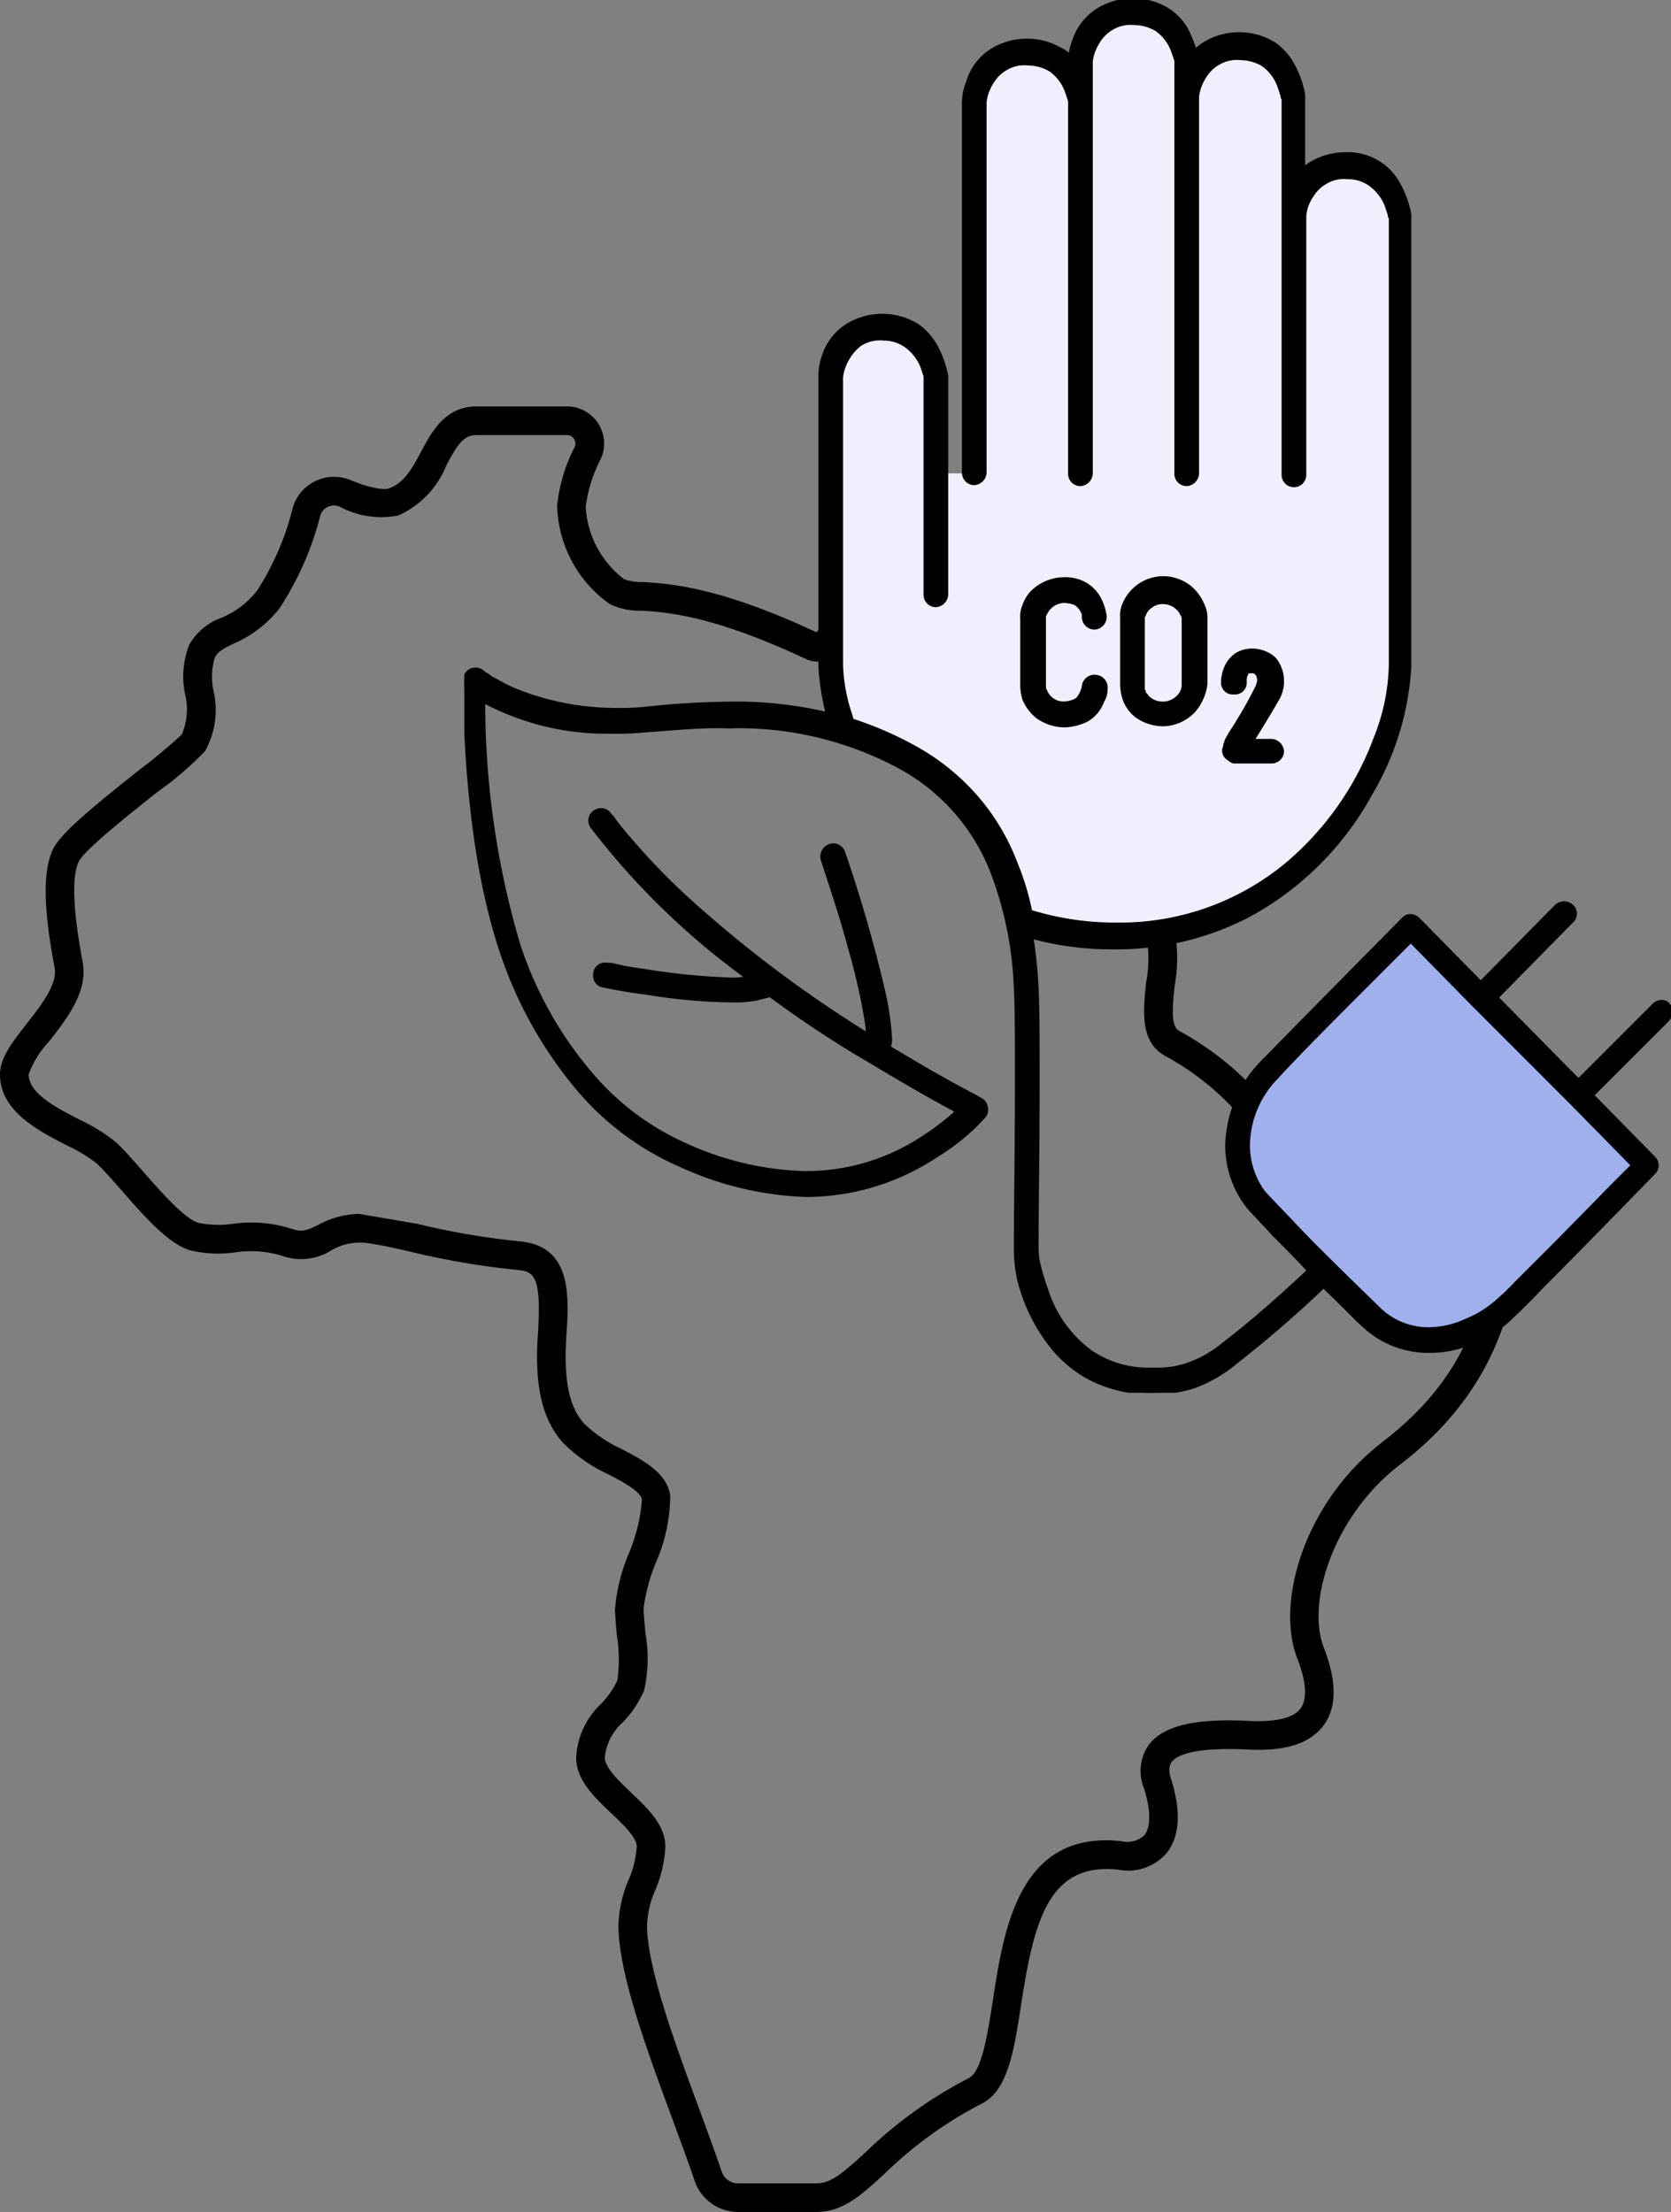 <svg xmlns="http://www.w3.org/2000/svg" xmlns:xlink="http://www.w3.org/1999/xlink" width="96.928" height="128.291" viewBox="0 0 96.928 128.291">
  <rect x="0" y="0" width="96.928" height="128.291" fill="#808080" stroke="none"/>
  <defs>
    <clipPath id="clip-path">
      <rect id="Rechteck_4941" data-name="Rechteck 4941" width="88.132" height="104.718" fill="#f87376"/>
    </clipPath>
    <clipPath id="clip-path-2">
      <rect id="Rechteck_4942" data-name="Rechteck 4942" width="69.995" height="80.778" fill="none" stroke="#000" stroke-width="0.2"/>
    </clipPath>
  </defs>
  <g id="Gruppe_28388" data-name="Gruppe 28388" transform="translate(-1030.568 -1654.326)">
    <g id="Gruppe_28383" data-name="Gruppe 28383" transform="translate(1030.568 1677.898)">
      <g id="Gruppe_28382" data-name="Gruppe 28382" clip-path="url(#clip-path)">
        <path id="Pfad_60361" data-name="Pfad 60361" d="M87.945,44.15a2.085,2.085,0,0,0-.937-1.64c-1.448-.937-3.988-.073-6.677.838-1.256.427-3.157,1.074-3.611.909-.77-.295-1.22-.966-1.9-1.985a17.24,17.24,0,0,0-6.428-6.056c-.5-.286-.377-1.425-.254-2.631a8.886,8.886,0,0,0-.217-4.093,14.311,14.311,0,0,0-1.562-3.02,5.977,5.977,0,0,1-.649-1.163,4.08,4.08,0,0,1-.16-1.793,12.107,12.107,0,0,0,0-1.658c.249.039.5.091.756.144,1.16.24,2.912.6,3.568-1.172.48-1.3-.3-2.832-1.731-5.615-.624-1.217-1.4-2.73-2.234-4.55-1.115-2.43-3.513-1.453-5.1-.806-.923.375-1.969.8-2.456.553-.329-.169-.7-.377-1.094-.6-2.1-1.181-4.7-2.647-6.512-1.16a11.411,11.411,0,0,0-2.191,2.81,7.631,7.631,0,0,1-1.2,1.636c-5.672-2.65-8.532-2.821-10.071-2.912a3.135,3.135,0,0,1-1.067-.155,5.639,5.639,0,0,1-2.241-4.205,8.1,8.1,0,0,1,.859-2.757A2.152,2.152,0,0,0,32.886,0H27.655c-1.83,0-2.6,1.45-3.225,2.618-.5.934-.971,1.818-1.88,2.14-.091.032-.633.162-2.225-.487a2.494,2.494,0,0,0-3.342,1.6A15.79,15.79,0,0,1,14.9,10.7a5.137,5.137,0,0,1-2.081,1.569,3.492,3.492,0,0,0-1.85,1.567,5.051,5.051,0,0,0-.233,2.853,3.668,3.668,0,0,1-.194,2.339A31.438,31.438,0,0,1,8.1,21.068c-2.615,2.076-4.5,3.618-4.986,4.539-.813,1.565-.4,4.527.055,6.953.178.941-.779,2.168-1.624,3.25C.715,36.868,0,37.784,0,38.738c0,2.115,2.14,3.223,3.86,4.114a8.93,8.93,0,0,1,1.734,1.042c.4.372.921.962,1.466,1.585,1.329,1.517,2.7,3.084,3.965,3.467a7.056,7.056,0,0,0,2.59.121,6.222,6.222,0,0,1,2.707.183,3.289,3.289,0,0,0,2.874-.288,3.24,3.24,0,0,1,2.129-.432c.893.126,1.636.3,2.5.5a45.388,45.388,0,0,0,6.218,1.055c.916.1,1.384.311,1.156,3.771-.2,2.947.247,4.868,1.437,6.231a9.181,9.181,0,0,0,2.693,1.869c.863.459,1.843.98,1.907,1.45a9.862,9.862,0,0,1-.77,3.141,10.533,10.533,0,0,0-.793,3.237c.018.482.066,1.012.112,1.526a8.627,8.627,0,0,1,.025,2.581,4.979,4.979,0,0,1-.932,1.345,4.6,4.6,0,0,0-1.457,3.125c0,1.3,1.039,2.287,2.044,3.244.7.66,1.485,1.409,1.469,1.932a5.857,5.857,0,0,1-.477,1.937,6.994,6.994,0,0,0-.582,2.819C35.961,91.072,37.5,95.266,39,99.321c.471,1.277.914,2.481,1.3,3.607a2.653,2.653,0,0,0,2.513,1.791h4.55c1.533,0,2.6-.978,3.949-2.218A23.476,23.476,0,0,1,56.96,98.43c1.505-.768,1.859-3.063,2.268-5.72.749-4.868,1.592-8.278,5.631-7.842a2.971,2.971,0,0,0,2.8-.946c.537-.658,1.023-1.937.276-4.288-.219-.69-.027-.937.034-1.019.318-.409,1.348-.866,4.468-.715,2.163.105,3.591-.363,4.361-1.432.747-1.037.745-2.542-.007-4.473-1.028-2.641.546-7.661,4.45-10.647,7.794-5.957,7.029-13.836,6.7-17.2M80.234,60.03c-4.557,3.483-6.257,9.313-4.989,12.57.368.943.7,2.211.206,2.9-.4.56-1.419.815-2.931.742-2.163-.105-4.783-.043-5.864,1.361a2.639,2.639,0,0,0-.3,2.535c.4,1.263.409,2.257.021,2.732a1.442,1.442,0,0,1-1.336.345c-5.932-.644-6.809,5.071-7.451,9.242-.3,1.926-.635,4.112-1.38,4.491a25.356,25.356,0,0,0-6.024,4.329c-1.275,1.17-1.978,1.782-2.823,1.782H42.807a.992.992,0,0,1-.937-.667c-.393-1.144-.838-2.357-1.311-3.643-1.382-3.748-2.947-7.995-3.027-10.51a5.4,5.4,0,0,1,.48-2.186,7.42,7.42,0,0,0,.58-2.467c.039-1.265-.989-2.243-1.983-3.189-.717-.681-1.528-1.453-1.528-2.038a3.113,3.113,0,0,1,1.053-2.042,6.329,6.329,0,0,0,1.222-1.827,8.333,8.333,0,0,0,.082-3.333c-.046-.514-.091-1-.107-1.434a10.587,10.587,0,0,1,.7-2.636,9.805,9.805,0,0,0,.845-3.906c-.178-1.316-1.5-2.017-2.778-2.693a8,8,0,0,1-2.218-1.494c-.592-.678-1.24-1.862-1.03-5.03.153-2.323.345-5.217-2.638-5.532A43.831,43.831,0,0,1,24.2,47.409l-3.356-.576a5.13,5.13,0,0,0-2.371.63c-.633.308-.95.461-1.565.231a7.711,7.711,0,0,0-3.415-.283,5.856,5.856,0,0,1-1.985-.057c-.809-.244-2.188-1.821-3.2-2.97-.576-.658-1.119-1.279-1.585-1.711a10.051,10.051,0,0,0-2.1-1.3c-1.389-.717-2.963-1.533-2.96-2.634a5.628,5.628,0,0,1,1.188-1.91c1.06-1.359,2.261-2.9,1.944-4.6-.573-3.056-.644-5.028-.21-5.859.354-.678,2.976-2.762,4.543-4.007A18.6,18.6,0,0,0,11.9,19.982a4.914,4.914,0,0,0,.489-3.47,3.916,3.916,0,0,1,.064-1.928c.187-.372.487-.53,1.09-.82A6.845,6.845,0,0,0,16.2,11.73a17.809,17.809,0,0,0,2.376-5.389.821.821,0,0,1,.434-.512.843.843,0,0,1,.685-.018,5.107,5.107,0,0,0,3.41.514A5.363,5.363,0,0,0,25.9,3.4c.658-1.233,1-1.738,1.759-1.738h5.231a.489.489,0,0,1,.441.7,9.566,9.566,0,0,0-1.014,3.383,7.2,7.2,0,0,0,3.068,5.727,3.931,3.931,0,0,0,1.8.375c1.435.085,4.1.244,9.532,2.789,1.409.66,2.346-.841,3.253-2.289A10.322,10.322,0,0,1,51.8,9.936c.932-.765,3.077.443,4.642,1.325.409.228.795.448,1.156.63,1.163.594,2.522.041,3.838-.493,2.065-.843,2.593-.85,2.963-.041,1.916,3.3,4.077,7.718,3.917,8.9-.121.327-.276.409-1.672.121a10.672,10.672,0,0,0-1.421-.228,12.7,12.7,0,0,0-1.048-2.456.831.831,0,1,0-1.46.795,8.046,8.046,0,0,1,1.174,4.945,5.612,5.612,0,0,0,.27,2.478,7.577,7.577,0,0,0,.809,1.473,12.688,12.688,0,0,1,1.4,2.709,7.574,7.574,0,0,1,.114,3.319c-.174,1.683-.354,3.422,1.078,4.244a15.623,15.623,0,0,1,5.875,5.539,5.868,5.868,0,0,0,2.686,2.613c.953.365,2.424-.1,4.742-.886,1.779-.6,4.47-1.517,5.242-1.016.05.032.153.1.183.4.5,5.105.162,10.964-6.058,15.72" transform="translate(0)"/>
        <path id="Pfad_60362" data-name="Pfad 60362" d="M85.851,65.639c-4.557,3.483-6.257,9.313-4.989,12.57.368.943.7,2.211.206,2.9-.4.56-1.418.815-2.931.742-2.163-.105-4.783-.043-5.864,1.361a2.639,2.639,0,0,0-.3,2.535c.4,1.263.409,2.257.021,2.732a1.442,1.442,0,0,1-1.336.345c-5.932-.644-6.809,5.071-7.451,9.242-.3,1.926-.635,4.112-1.38,4.491a25.356,25.356,0,0,0-6.024,4.329c-1.275,1.17-1.978,1.782-2.823,1.782H48.424a.992.992,0,0,1-.937-.667c-.393-1.144-.838-2.357-1.311-3.643-1.382-3.748-2.947-7.995-3.027-10.51a5.4,5.4,0,0,1,.48-2.186,7.42,7.42,0,0,0,.58-2.467c.039-1.265-.989-2.243-1.983-3.189-.717-.681-1.528-1.453-1.528-2.038a3.113,3.113,0,0,1,1.053-2.042A6.329,6.329,0,0,0,42.973,80.1a8.333,8.333,0,0,0,.082-3.333c-.046-.514-.091-1-.107-1.435a10.587,10.587,0,0,1,.7-2.636,9.805,9.805,0,0,0,.845-3.906c-.178-1.316-1.5-2.017-2.778-2.693A8,8,0,0,1,39.5,64.6c-.592-.678-1.24-1.862-1.03-5.03.153-2.323.345-5.217-2.638-5.532a43.828,43.828,0,0,1-6.017-1.021l-3.356-.576a5.13,5.13,0,0,0-2.371.63c-.633.308-.95.461-1.565.231a7.712,7.712,0,0,0-3.415-.283,5.856,5.856,0,0,1-1.985-.057c-.809-.244-2.188-1.821-3.2-2.97-.576-.658-1.119-1.279-1.585-1.711a10.051,10.051,0,0,0-2.1-1.3c-1.389-.717-2.963-1.533-2.96-2.634a5.628,5.628,0,0,1,1.188-1.91c1.06-1.359,2.261-2.9,1.944-4.6-.573-3.056-.644-5.028-.21-5.859.354-.678,2.976-2.762,4.543-4.007a18.6,18.6,0,0,0,2.771-2.387A4.914,4.914,0,0,0,18,22.122a3.916,3.916,0,0,1,.064-1.928c.187-.372.487-.53,1.09-.82a6.845,6.845,0,0,0,2.661-2.035,17.809,17.809,0,0,0,2.376-5.389.821.821,0,0,1,.434-.512.843.843,0,0,1,.685-.018,5.107,5.107,0,0,0,3.41.514,5.363,5.363,0,0,0,2.789-2.926c.658-1.233,1-1.738,1.759-1.738H38.5a.489.489,0,0,1,.441.7,9.566,9.566,0,0,0-1.014,3.383A7.2,7.2,0,0,0,41,17.079a3.931,3.931,0,0,0,1.8.375c1.435.085,4.1.244,9.532,2.789,1.409.66,2.346-.841,3.253-2.289a10.322,10.322,0,0,1,1.837-2.408c.932-.765,3.077.443,4.642,1.325.409.228.795.448,1.156.63,1.163.594,2.522.041,3.838-.493,2.065-.843,2.593-.85,2.963-.041,1.916,3.3,4.077,7.718,3.917,8.9-.121.327-.276.409-1.672.121a10.673,10.673,0,0,0-1.421-.228A12.7,12.7,0,0,0,69.793,23.3a.831.831,0,1,0-1.46.795,8.046,8.046,0,0,1,1.174,4.945,5.612,5.612,0,0,0,.27,2.478,7.575,7.575,0,0,0,.809,1.473,12.689,12.689,0,0,1,1.4,2.709,7.573,7.573,0,0,1,.114,3.319c-.174,1.683-.354,3.422,1.078,4.244A15.623,15.623,0,0,1,79.055,48.8a5.869,5.869,0,0,0,2.686,2.613c.953.365,2.424-.1,4.742-.886,1.779-.6,4.47-1.517,5.242-1.016.05.032.153.1.183.4.5,5.105.162,10.964-6.058,15.72" transform="translate(-5.617 -5.609)" fill="none"/>
      </g>
    </g>
    <g id="Gruppe_28387" data-name="Gruppe 28387" transform="translate(1057.501 1654.326)">
      <path id="Pfad_60363" data-name="Pfad 60363" d="M40.605,27.943h2.17l.1-10.3V5.862l1.953-2.1H46.6L48.346,4.99l1.112-2.614L51.171,1.5l1.442-.24,1.8,1.081.751,1.833,1.953-.871,2.253.03L60.757,4.6l.481,3.365v3.666l1.8-1.232,2.434-.331,1.653,1.442.631,2.734-.511,27.031L63.822,48.5,60.6,51.6l-4.775,2.373-4.838,1.108-5.483-1.2-2-4.327-2.314-3.365-3-2.254-3.636-1.364v-12.1l-.27-9.2,1.082-1.622L38.49,19.2,39.6,20.436l.842,2.554Z" transform="translate(-13.16 -0.485)" fill="#f1effd"/>
      <g id="Gruppe_28386" data-name="Gruppe 28386">
        <g id="Gruppe_28385" data-name="Gruppe 28385" clip-path="url(#clip-path-2)">
          <path id="Pfad_60364" data-name="Pfad 60364" d="M69.81,58.226a.583.583,0,0,0-.8.062l-4.375,4.375L59.89,57.857l4.375-4.436a.6.6,0,0,0,0-.863.67.67,0,0,0-.924,0l-4.375,4.436-3.635-3.7a.666.666,0,0,0-.431-.185.559.559,0,0,0-.431.185s-5.545,5.607-8.256,8.38a7.165,7.165,0,0,0-1.972,4.744,5.714,5.714,0,0,0,1.232,3.574c.308.37.863.924,1.479,1.6.616.616,1.356,1.356,2.033,2.095-.863.8-2.834,2.649-4.929,4.251a6.581,6.581,0,0,1-2.218,1.232,5.189,5.189,0,0,1-1.664.246h-.555a5.909,5.909,0,0,1-3.327-1.047,7.141,7.141,0,0,1-2.465-3.389,15.91,15.91,0,0,1-.493-1.6,4.756,4.756,0,0,1-.123-.924v-.493c0-1.54.062-5.669.062-9.3,0-2.157,0-4.19-.062-5.361a24.069,24.069,0,0,0-.308-2.958,17.468,17.468,0,0,0,4.683.616,16.524,16.524,0,0,0,7.887-1.848,17.738,17.738,0,0,0,7.147-7.147,16.164,16.164,0,0,0,2.218-7.332V12.446a5.779,5.779,0,0,0-.616-1.725,3.559,3.559,0,0,0-1.109-1.232,3.665,3.665,0,0,0-1.972-.555,3.878,3.878,0,0,0-2.033.555,2.608,2.608,0,0,0-.431.308V5.484a5.779,5.779,0,0,0-.616-1.725,3.558,3.558,0,0,0-1.109-1.232,3.822,3.822,0,0,0-1.972-.555,3.878,3.878,0,0,0-2.033.555,3.386,3.386,0,0,0-.555.431A7.343,7.343,0,0,0,41.9,1.725,3.39,3.39,0,0,0,40.789.555,3.822,3.822,0,0,0,38.818,0a3.878,3.878,0,0,0-2.033.555,3.374,3.374,0,0,0-1.417,1.787,5.133,5.133,0,0,0-.246.924,1.483,1.483,0,0,0-.493-.37,3.822,3.822,0,0,0-1.972-.555,3.878,3.878,0,0,0-2.033.555,3.294,3.294,0,0,0-1.417,1.848,3.6,3.6,0,0,0-.246,1.109V27.419a.078.078,0,0,0,.006.037.608.608,0,0,0,.61.579.663.663,0,0,0,.616-.616V5.915a2.7,2.7,0,0,1,.431-1.171A2.2,2.2,0,0,1,32.718,3.7a2.588,2.588,0,0,1,1.294.37A2.625,2.625,0,0,1,34.936,5.3l.185.555V27.48a.617.617,0,0,0,.616.616.663.663,0,0,0,.616-.616V3.574A2.7,2.7,0,0,1,36.784,2.4a2.124,2.124,0,0,1,.739-.739,2.11,2.11,0,0,1,1.356-.308,2.588,2.588,0,0,1,1.294.37A2.625,2.625,0,0,1,41.1,2.958l.185.555V27.48a.617.617,0,0,0,.616.616.663.663,0,0,0,.616-.616V5.607a2.7,2.7,0,0,1,.431-1.171,2.2,2.2,0,0,1,2.095-1.047,2.588,2.588,0,0,1,1.294.37,2.625,2.625,0,0,1,.924,1.232l.185.555a.226.226,0,0,0,.062.185V27.542a.616.616,0,1,0,1.232,0V12.508a2.44,2.44,0,0,1,.431-1.171,2.2,2.2,0,0,1,2.095-1.047,2.222,2.222,0,0,1,1.232.37,2.754,2.754,0,0,1,.986,1.232l.185.555a.226.226,0,0,0,.062.185v25.94a12.111,12.111,0,0,1-.863,4.19,17.653,17.653,0,0,1-5.052,7.271A15.108,15.108,0,0,1,37.77,53.605a16.769,16.769,0,0,1-4.929-.739,15.058,15.058,0,0,0-.863-2.834,12.883,12.883,0,0,0-5.915-6.716,20.18,20.18,0,0,0-3.574-1.54c0-.062-.062-.185-.062-.246l-.062-.185a10.05,10.05,0,0,1-.493-2.773v-16.7A2.7,2.7,0,0,1,22.3,20.7a2.627,2.627,0,0,1,.678-.739,2.11,2.11,0,0,1,1.356-.308,2.222,2.222,0,0,1,1.232.37,2.754,2.754,0,0,1,.986,1.232l.185.555V34.5a.617.617,0,0,0,.616.616.663.663,0,0,0,.616-.616V21.812a5.779,5.779,0,0,0-.616-1.725,3.559,3.559,0,0,0-1.109-1.232,3.822,3.822,0,0,0-1.972-.555,3.878,3.878,0,0,0-2.033.555A3.294,3.294,0,0,0,20.826,20.7a3.489,3.489,0,0,0-.185,1.109V38.633a14.4,14.4,0,0,0,.431,2.773,22.874,22.874,0,0,0-5.422-.616,50.744,50.744,0,0,0-5.237.308,13.4,13.4,0,0,1-1.54.062A15.691,15.691,0,0,1,3.019,40.05c-.493-.185-.986-.493-1.479-.739a1.289,1.289,0,0,0-.37-.246L1.109,39a.655.655,0,0,0-.739-.123A.678.678,0,0,0,0,39.5c.123,7.332.986,12.2,2.157,15.712a24.361,24.361,0,0,0,4.19,7.64,16.171,16.171,0,0,0,6.223,4.744,18.835,18.835,0,0,0,7.271,1.725H19.9a13.643,13.643,0,0,0,7.455-2.28,12.446,12.446,0,0,0,2.773-2.28.591.591,0,0,0,.123-.555c-.062-.185-.123-.37-.308-.431l-.308-.185c-1.787-.924-3.45-1.91-4.991-2.834,0-.123.062-.308.062-.431a16.313,16.313,0,0,0-.431-2.958A81.322,81.322,0,0,0,22,49.477a.625.625,0,0,0-.8-.431.677.677,0,0,0-.431.8l.123.37c.246.8.924,2.711,1.479,4.806.308,1.047.555,2.095.739,3.019a18.865,18.865,0,0,1,.308,1.972A71.854,71.854,0,0,1,13,52.188a39.276,39.276,0,0,1-3.512-3.635c-.37-.431-.616-.739-.8-.986a.851.851,0,0,0-.185-.246l-.062-.062a.624.624,0,0,0-1.047.678c.062.062,2.465,3.759,9.057,8.811-.246,0-.555.062-.863.062a40.079,40.079,0,0,1-4.683-.431c-.739-.123-1.356-.185-1.848-.308L8.5,55.947H8.318a.628.628,0,0,0-.246,1.232s1.109.246,2.588.431a32.47,32.47,0,0,0,4.868.431,6,6,0,0,0,1.479-.123l.739-.185a63.067,63.067,0,0,0,5.792,3.82c1.54.924,3.2,1.91,5.052,2.9a13.453,13.453,0,0,1-2.095,1.6,12.185,12.185,0,0,1-6.654,1.972h-.123a17.636,17.636,0,0,1-6.839-1.6,15.333,15.333,0,0,1-5.73-4.375,22.125,22.125,0,0,1-4-7.271c-1.047-3.142-1.848-7.517-2.033-14.11a15.054,15.054,0,0,0,7.517,1.787,15.016,15.016,0,0,0,1.664-.062,48.914,48.914,0,0,1,5.114-.246,19.58,19.58,0,0,1,9.858,2.341,11.784,11.784,0,0,1,5.361,6.1,21.061,21.061,0,0,1,1.356,6.778c.062,1.109.062,3.142.062,5.3,0,3.635-.062,7.825-.062,9.3v.493a8.213,8.213,0,0,0,.185,1.725A10.132,10.132,0,0,0,34.2,78.251a7.206,7.206,0,0,0,2.157,1.725,7.9,7.9,0,0,0,3.142.8h.616a8.206,8.206,0,0,0,2.095-.308,8.311,8.311,0,0,0,2.588-1.479c1.725-1.356,3.45-2.834,5.052-4.375l.185.185c1.047.986,1.848,1.848,2.157,2.095a5.471,5.471,0,0,0,3.759,1.479A6.381,6.381,0,0,0,58.6,77.82a7.115,7.115,0,0,0,2.033-1.294c.308-.308.986-.924,1.787-1.787,2.526-2.526,6.593-6.716,6.593-6.716a.6.6,0,0,0,0-.863l-3.574-3.635,4.375-4.375a.67.67,0,0,0,0-.924m-2.033,9.366-.739.739c-1.047,1.047-2.649,2.711-4.067,4.128L61,74.431a13.724,13.724,0,0,1-1.171,1.109A6.159,6.159,0,0,1,58.1,76.588a5.253,5.253,0,0,1-2.157.493,4.1,4.1,0,0,1-2.9-1.171c-.37-.37-1.787-1.725-3.2-3.142-.739-.739-1.417-1.417-2.033-2.095C47.2,70.057,46.7,69.5,46.4,69.194a4.549,4.549,0,0,1-.924-2.773,5.665,5.665,0,0,1,1.6-3.882c1.294-1.417,3.389-3.512,5.114-5.237L54.9,54.591l3.635,3.7L64.2,63.957Z" transform="translate(0)"/>
          <path id="Pfad_60364_-_Kontur" data-name="Pfad 60364 - Kontur" d="M40.112,80.878H39.49a7.959,7.959,0,0,1-3.182-.811,7.257,7.257,0,0,1-2.189-1.751,10.249,10.249,0,0,1-2.054-4.106,8.3,8.3,0,0,1-.188-1.749v-.493c0-.576.009-1.544.021-2.769.018-1.923.041-4.316.041-6.535,0-2.153,0-4.187-.061-5.293a20.967,20.967,0,0,0-1.349-6.748,11.691,11.691,0,0,0-5.315-6.047,19.654,19.654,0,0,0-9.159-2.341c-.215,0-.433,0-.648.012H15.4c-.218-.008-.446-.012-.679-.012-1.061,0-2.119.082-3.24.17-.386.03-.784.061-1.185.089a15.151,15.151,0,0,1-1.67.062c-.118,0-.241,0-.362,0a15.2,15.2,0,0,1-7.051-1.722A49.328,49.328,0,0,0,3.237,54.744a21.947,21.947,0,0,0,3.987,7.238,15.327,15.327,0,0,0,5.694,4.347,17.623,17.623,0,0,0,6.8,1.593h.121a12.156,12.156,0,0,0,6.6-1.955,14.241,14.241,0,0,0,1.982-1.494c-1.832-.981-3.506-1.976-4.937-2.834a62.854,62.854,0,0,1-5.762-3.8l-.694.173a6.109,6.109,0,0,1-1.5.126,31.955,31.955,0,0,1-4.883-.432c-1.429-.179-2.53-.418-2.592-.432a.679.679,0,0,1-.473-.3.783.783,0,0,1-.1-.556.681.681,0,0,1,.7-.588.937.937,0,0,1,.146.012l.2,0,.555.123c.316.079.68.132,1.1.194.235.034.478.07.741.114a39.615,39.615,0,0,0,4.67.43,4.5,4.5,0,0,0,.464-.033l.122-.013a43.473,43.473,0,0,1-8.816-8.6L7.32,48,7.314,48l-.006-.011a.774.774,0,0,1-.1-.549.679.679,0,0,1,.324-.451.8.8,0,0,1,.411-.118.674.674,0,0,1,.582.327l.053.053a.953.953,0,0,1,.2.264c.205.273.464.592.792.974a39.332,39.332,0,0,0,3.5,3.626,71.65,71.65,0,0,0,10.227,7.708c-.067-.624-.182-1.235-.287-1.76-.206-1.03-.461-2.071-.737-3.011-.408-1.542-.886-2.994-1.2-3.954-.113-.342-.21-.638-.275-.85l-.126-.379a.774.774,0,0,1,.495-.915.631.631,0,0,1,.233-.044.754.754,0,0,1,.7.538,82.005,82.005,0,0,1,2.283,7.9,16.413,16.413,0,0,1,.433,2.972v.006a1.28,1.28,0,0,1-.033.235c-.01.049-.02.1-.025.142,1.53.917,3.169,1.888,4.933,2.8l.006,0,.3.18a.671.671,0,0,1,.36.491.692.692,0,0,1-.147.657,12.53,12.53,0,0,1-2.79,2.294,13.807,13.807,0,0,1-7.508,2.3H19.84a18.976,18.976,0,0,1-7.312-1.734,16.336,16.336,0,0,1-6.26-4.773,24.381,24.381,0,0,1-4.206-7.671C.717,51.206.01,46.057-.1,39.5a.78.78,0,0,1,.425-.707.722.722,0,0,1,.322-.075.757.757,0,0,1,.533.217l.05.05a1.359,1.359,0,0,1,.369.246c.161.081.324.169.482.255a8.113,8.113,0,0,0,.973.474,15.59,15.59,0,0,0,5.818,1.1A13.393,13.393,0,0,0,10.4,41a50.555,50.555,0,0,1,5.248-.309,23.015,23.015,0,0,1,5.284.581,14.768,14.768,0,0,1-.393-2.63V21.812a3.605,3.605,0,0,1,.19-1.141,3.38,3.38,0,0,1,1.458-1.9,4,4,0,0,1,2.087-.57,3.938,3.938,0,0,1,2.023.569l.007,0a3.7,3.7,0,0,1,1.14,1.269,5.874,5.874,0,0,1,.625,1.75l0,.02V34.5a.765.765,0,0,1-.716.716.718.718,0,0,1-.716-.716V21.828l-.18-.539a2.642,2.642,0,0,0-.949-1.183,2.111,2.111,0,0,0-1.174-.351h-.012a1.991,1.991,0,0,0-1.288.293,2.534,2.534,0,0,0-.647.707,2.6,2.6,0,0,0-.417,1.126V38.568a9.828,9.828,0,0,0,.487,2.742l.067.2v.016a.557.557,0,0,0,.026.092c.009.026.017.052.024.077a20.552,20.552,0,0,1,3.532,1.53A13.214,13.214,0,0,1,29.7,46.076,12.816,12.816,0,0,1,32.072,50a15.217,15.217,0,0,1,.856,2.792,16.646,16.646,0,0,0,4.842.717l.26,0a15.039,15.039,0,0,0,9.719-3.552,17.468,17.468,0,0,0,5.023-7.229l0,0a11.882,11.882,0,0,0,.855-4.155v-25.9a.318.318,0,0,1-.062-.206l-.18-.539a2.642,2.642,0,0,0-.949-1.183,2.111,2.111,0,0,0-1.174-.351h-.012a1.994,1.994,0,0,0-1.294.3,2.033,2.033,0,0,0-.7.7l-.008.011a2.314,2.314,0,0,0-.409,1.115V27.542a.716.716,0,1,1-1.432,0V5.768a.318.318,0,0,1-.062-.206l-.18-.539a2.533,2.533,0,0,0-.883-1.18,2.5,2.5,0,0,0-1.24-.354h-.012a1.994,1.994,0,0,0-1.294.3,2.033,2.033,0,0,0-.7.7,2.6,2.6,0,0,0-.417,1.126V27.48a.765.765,0,0,1-.716.716.718.718,0,0,1-.716-.716V3.528L41,2.989a2.534,2.534,0,0,0-.883-1.18,2.5,2.5,0,0,0-1.24-.354h-.012a1.994,1.994,0,0,0-1.294.3,2.033,2.033,0,0,0-.7.7,2.6,2.6,0,0,0-.417,1.126v23.9a.765.765,0,0,1-.716.716.718.718,0,0,1-.716-.716V5.87l-.18-.539a2.534,2.534,0,0,0-.883-1.18,2.5,2.5,0,0,0-1.24-.354h-.012a1.994,1.994,0,0,0-1.294.3,2.033,2.033,0,0,0-.7.7,2.6,2.6,0,0,0-.417,1.126v21.5a.765.765,0,0,1-.716.716.713.713,0,0,1-.709-.659.19.19,0,0,1-.007-.057V5.853a3.692,3.692,0,0,1,.252-1.141,3.38,3.38,0,0,1,1.458-1.9,4,4,0,0,1,2.087-.57A3.937,3.937,0,0,1,34.67,2.8a1.217,1.217,0,0,1,.389.261,4.472,4.472,0,0,1,.214-.759A3.472,3.472,0,0,1,36.731.47,4,4,0,0,1,38.818-.1a3.938,3.938,0,0,1,2.023.569,3.455,3.455,0,0,1,1.142,1.2l0,.008a7.652,7.652,0,0,1,.453,1.094,4.121,4.121,0,0,1,.45-.332,4,4,0,0,1,2.089-.571A3.938,3.938,0,0,1,47,2.44l.007,0a3.7,3.7,0,0,1,1.14,1.269,5.873,5.873,0,0,1,.625,1.75l0,.02v4.1c.045-.031.092-.061.141-.092s.086-.054.135-.087a4,4,0,0,1,2.089-.571,3.432,3.432,0,0,1,3.17,1.842,5.874,5.874,0,0,1,.625,1.75l0,.02V38.633a16.273,16.273,0,0,1-2.232,7.383A17.756,17.756,0,0,1,45.519,53.2a16.688,16.688,0,0,1-7.936,1.86,17.547,17.547,0,0,1-4.554-.578A25.592,25.592,0,0,1,33.31,57.3c.062,1.174.062,3.211.062,5.367,0,2.2-.022,4.566-.04,6.465-.012,1.247-.021,2.232-.021,2.839v.493a4.709,4.709,0,0,0,.121.9,11.754,11.754,0,0,0,.378,1.259c.037.109.075.219.112.331a7.033,7.033,0,0,0,2.429,3.34,5.834,5.834,0,0,0,3.268,1.028h.555a5.1,5.1,0,0,0,1.632-.241,6.5,6.5,0,0,0,2.186-1.215c2-1.53,3.894-3.29,4.8-4.135l.048-.044c-.658-.714-1.38-1.435-1.963-2.019-.269-.3-.525-.567-.751-.806-.3-.317-.557-.59-.734-.8a5.85,5.85,0,0,1-1.255-3.638,7.227,7.227,0,0,1,2-4.813c2.681-2.742,8.2-8.325,8.258-8.381a.657.657,0,0,1,.5-.215.76.76,0,0,1,.5.214l3.565,3.625,4.3-4.364a.77.77,0,0,1,1.066,0,.694.694,0,0,1,0,1l-4.3,4.366,4.6,4.664,4.3-4.3a.751.751,0,0,1,.526-.223.581.581,0,0,1,.417.161.773.773,0,0,1,0,1.066l-4.3,4.3,3.5,3.565a.7.7,0,0,1,0,1c-.04.041-4.095,4.218-6.593,6.716-.587.632-1.117,1.14-1.467,1.477-.128.123-.238.228-.32.31l0,0a7.247,7.247,0,0,1-2.062,1.312,6.458,6.458,0,0,1-2.688.562,5.558,5.558,0,0,1-3.824-1.5c-.159-.128-.431-.4-.806-.775s-.831-.831-1.353-1.323l-.118-.118c-1.512,1.449-3.19,2.9-4.989,4.313a8.351,8.351,0,0,1-2.618,1.5l-.005,0A8.25,8.25,0,0,1,40.112,80.878Zm-.613-.2h.613a8.046,8.046,0,0,0,2.066-.3,8.154,8.154,0,0,0,2.553-1.46c1.824-1.433,3.521-2.9,5.047-4.37l.071-.068.254.254c.523.492.984.954,1.356,1.325s.643.643.793.763l.006.005a5.359,5.359,0,0,0,3.69,1.452,6.261,6.261,0,0,0,2.608-.545,7.054,7.054,0,0,0,2.006-1.276c.083-.083.193-.189.321-.311.349-.335.877-.841,1.462-1.471,2.5-2.5,6.554-6.676,6.594-6.718a.5.5,0,0,0,0-.722l-3.644-3.707,4.445-4.445a.568.568,0,0,0,0-.783.389.389,0,0,0-.275-.1.55.55,0,0,0-.384.164L64.634,62.8,59.75,57.857l4.444-4.507a.493.493,0,0,0,0-.722.57.57,0,0,0-.783,0l-4.445,4.508-3.707-3.769a.563.563,0,0,0-.36-.155.462.462,0,0,0-.361.156c-.055.056-5.576,5.638-8.256,8.379a7.027,7.027,0,0,0-1.943,4.678,5.644,5.644,0,0,0,1.21,3.507c.172.207.428.478.725.792.227.24.483.512.75.806.6.6,1.354,1.354,2.033,2.095l.067.073-.193.18c-.912.848-2.81,2.611-4.816,4.146a6.685,6.685,0,0,1-2.25,1.248,5.291,5.291,0,0,1-1.693.251h-.555a6.038,6.038,0,0,1-3.384-1.065,7.233,7.233,0,0,1-2.5-3.437c-.038-.115-.076-.224-.113-.333a11.9,11.9,0,0,1-.384-1.282,4.867,4.867,0,0,1-.126-.946v-.493c0-.608.009-1.593.021-2.841.018-1.9.04-4.261.04-6.463,0-2.153,0-4.187-.061-5.355a24.118,24.118,0,0,0-.307-2.944l-.03-.158.155.043a17.277,17.277,0,0,0,4.656.612c.117,0,.233,0,.348,0a16.514,16.514,0,0,0,7.493-1.841,17.558,17.558,0,0,0,7.105-7.107,16.073,16.073,0,0,0,2.206-7.289V12.456a5.682,5.682,0,0,0-.6-1.687,3.433,3.433,0,0,0-1.08-1.2,3.582,3.582,0,0,0-1.914-.536,3.8,3.8,0,0,0-1.982.54c-.046.031-.092.06-.134.087a1.484,1.484,0,0,0-.278.206l-.171.171V5.494a5.681,5.681,0,0,0-.6-1.687A3.431,3.431,0,0,0,46.9,2.61a3.738,3.738,0,0,0-1.917-.538A3.8,3.8,0,0,0,43,2.612a3.264,3.264,0,0,0-.535.416l-.12.12L42.3,2.985a7.141,7.141,0,0,0-.484-1.211A3.258,3.258,0,0,0,40.74.641,3.74,3.74,0,0,0,38.818.1a3.8,3.8,0,0,0-1.982.54,3.273,3.273,0,0,0-1.374,1.733l0,.006a5.084,5.084,0,0,0-.241.907l-.037.183-.132-.132a1.416,1.416,0,0,0-.454-.346l-.02-.009a3.738,3.738,0,0,0-1.92-.54,3.8,3.8,0,0,0-1.982.54A3.186,3.186,0,0,0,29.3,4.774a3.5,3.5,0,0,0-.242,1.08V27.42l.005.011v.022a.511.511,0,0,0,.51.483.567.567,0,0,0,.516-.516V5.9a2.789,2.789,0,0,1,.447-1.212,2.227,2.227,0,0,1,.771-.77,2.274,2.274,0,0,1,1.158-.338,2.111,2.111,0,0,1,.255.016,2.7,2.7,0,0,1,1.337.383l.009.005a2.735,2.735,0,0,1,.96,1.279l.191.573V27.48a.517.517,0,0,0,.516.516.567.567,0,0,0,.516-.516V3.56A2.788,2.788,0,0,1,36.7,2.348a2.226,2.226,0,0,1,.771-.77,2.274,2.274,0,0,1,1.158-.338,2.111,2.111,0,0,1,.255.016,2.7,2.7,0,0,1,1.337.383l.009.005a2.735,2.735,0,0,1,.96,1.279l.191.573V27.48A.517.517,0,0,0,41.9,28a.567.567,0,0,0,.516-.516V5.593a2.789,2.789,0,0,1,.447-1.212,2.227,2.227,0,0,1,.771-.77,2.273,2.273,0,0,1,1.158-.338,2.111,2.111,0,0,1,.255.016,2.7,2.7,0,0,1,1.337.383l.009.005a2.734,2.734,0,0,1,.96,1.279l.191.573v.016c0,.058,0,.083.032.114l.029.029V27.542a.516.516,0,0,0,1.032,0V12.494a2.485,2.485,0,0,1,.448-1.214,2.232,2.232,0,0,1,.77-.768,2.274,2.274,0,0,1,1.158-.338,2.111,2.111,0,0,1,.255.016,2.312,2.312,0,0,1,1.282.386,2.847,2.847,0,0,1,1.024,1.28l.191.573v.016c0,.058,0,.083.032.114l.029.029V38.571a12.088,12.088,0,0,1-.87,4.227,17.666,17.666,0,0,1-5.08,7.309,15.249,15.249,0,0,1-10.11,3.6,16.842,16.842,0,0,1-4.957-.744l-.058-.018-.011-.059a14.909,14.909,0,0,0-.857-2.816,12.618,12.618,0,0,0-2.339-3.86A13.012,13.012,0,0,0,26.015,43.4a20.181,20.181,0,0,0-3.555-1.532l-.071-.021v-.074a.558.558,0,0,0-.026-.092.634.634,0,0,1-.035-.136l-.057-.172a10.017,10.017,0,0,1-.5-2.8V21.859a2.788,2.788,0,0,1,.447-1.212,2.73,2.73,0,0,1,.7-.764l.01-.007a2.271,2.271,0,0,1,1.157-.337,2.111,2.111,0,0,1,.255.016,2.312,2.312,0,0,1,1.282.386,2.847,2.847,0,0,1,1.024,1.28l.191.573V34.5a.517.517,0,0,0,.516.516.567.567,0,0,0,.516-.516V21.822a5.682,5.682,0,0,0-.6-1.687,3.43,3.43,0,0,0-1.076-1.2,3.737,3.737,0,0,0-1.917-.538,3.8,3.8,0,0,0-1.982.54,3.186,3.186,0,0,0-1.373,1.792,3.41,3.41,0,0,0-.18,1.08V38.629a14.31,14.31,0,0,0,.428,2.75l.043.162-.163-.039a22.736,22.736,0,0,0-5.4-.613,50.36,50.36,0,0,0-5.227.308,13.55,13.55,0,0,1-1.551.062,15.785,15.785,0,0,1-5.891-1.116,8.256,8.256,0,0,1-1-.484c-.161-.087-.327-.177-.49-.259l-.015-.007-.011-.011a1.2,1.2,0,0,0-.344-.228l-.015-.007-.073-.073a.564.564,0,0,0-.392-.158.521.521,0,0,0-.232.054A.581.581,0,0,0,.1,39.5c.11,6.537.814,11.667,2.151,15.68a24.184,24.184,0,0,0,4.173,7.609A16.138,16.138,0,0,0,12.609,67.5a18.774,18.774,0,0,0,7.234,1.717H19.9a13.6,13.6,0,0,0,7.4-2.263l0,0a12.339,12.339,0,0,0,2.75-2.262.491.491,0,0,0,.1-.455c-.058-.173-.107-.322-.245-.368l-.02-.009-.305-.183c-1.788-.925-3.447-1.908-4.994-2.836l-.049-.029v-.057a1.28,1.28,0,0,1,.033-.235,1.2,1.2,0,0,0,.029-.193,16.222,16.222,0,0,0-.428-2.936A81.808,81.808,0,0,0,21.9,49.51a.555.555,0,0,0-.508-.4.432.432,0,0,0-.161.031l-.006,0a.577.577,0,0,0-.366.681l.121.364c.065.213.163.507.275.849.317.963.8,2.418,1.206,3.963.277.942.534,1.989.741,3.025A18.982,18.982,0,0,1,23.513,60l.018.2-.17-.1a71.819,71.819,0,0,1-10.428-7.836,39.532,39.532,0,0,1-3.521-3.644c-.333-.389-.6-.713-.805-.991L8.6,47.612a.75.75,0,0,0-.166-.22l-.07-.07-.006-.011a.479.479,0,0,0-.417-.24.6.6,0,0,0-.308.09.475.475,0,0,0-.231.319.573.573,0,0,0,.076.4l.049.068a43.659,43.659,0,0,0,8.987,8.722l.234.179h-.295c-.111,0-.238.013-.373.028a4.632,4.632,0,0,1-.489.034,39.819,39.819,0,0,1-4.7-.433c-.262-.044-.5-.079-.738-.113-.427-.062-.8-.116-1.119-.2l-.541-.12H8.3a.739.739,0,0,0-.121-.01.478.478,0,0,0-.5.421.577.577,0,0,0,.07.414.485.485,0,0,0,.341.21h.005c.011,0,1.122.248,2.579.43a31.782,31.782,0,0,0,4.855.431,5.957,5.957,0,0,0,1.455-.12l.785-.2.038.028a62.674,62.674,0,0,0,5.783,3.814c1.461.876,3.175,1.894,5.049,2.894l.119.064-.1.1a13.6,13.6,0,0,1-2.11,1.614,12.359,12.359,0,0,1-6.71,1.989h-.123a17.826,17.826,0,0,1-6.881-1.611,15.526,15.526,0,0,1-5.766-4.4,22.143,22.143,0,0,1-4.022-7.3A49.841,49.841,0,0,1,1.009,40.669L1,40.5l.152.082a15.02,15.02,0,0,0,7.467,1.775,15.05,15.05,0,0,0,1.655-.061c.4-.028.8-.059,1.188-.089,1.124-.088,2.186-.17,3.255-.17.233,0,.463,0,.682.012.216-.008.435-.012.651-.012A19.856,19.856,0,0,1,25.309,44.4a11.892,11.892,0,0,1,5.407,6.153,21.163,21.163,0,0,1,1.362,6.811c.062,1.109.062,3.145.062,5.3,0,2.22-.023,4.614-.041,6.537-.012,1.225-.021,2.192-.021,2.767v.493a8.094,8.094,0,0,0,.182,1.7,10.046,10.046,0,0,0,2.012,4.024,7.058,7.058,0,0,0,2.127,1.7A7.759,7.759,0,0,0,39.5,80.678Zm16.448-3.5a4.212,4.212,0,0,1-2.967-1.2c-.124-.124-.375-.368-.693-.676-.626-.608-1.573-1.528-2.511-2.466-.73-.73-1.419-1.419-2.037-2.1-.359-.359-.683-.7-.943-.981-.185-.2-.345-.368-.471-.494l-.009-.01a4.664,4.664,0,0,1-.945-2.834A5.78,5.78,0,0,1,47,62.471c1.294-1.417,3.413-3.536,5.115-5.239L54.9,54.449l3.706,3.769,5.668,5.668,3.644,3.707-.809.81c-.484.484-1.091,1.1-1.734,1.762-.772.789-1.57,1.6-2.332,2.367L61.07,74.5a13.7,13.7,0,0,1-1.18,1.118,6.258,6.258,0,0,1-1.749,1.061A5.366,5.366,0,0,1,55.947,77.181Zm-9.475-8.053c.128.128.287.3.471.494.259.276.582.62.941.98.618.68,1.305,1.367,2.033,2.095.938.938,1.883,1.856,2.509,2.464.33.321.569.553.695.678a4.01,4.01,0,0,0,2.825,1.141,5.173,5.173,0,0,0,2.115-.484,6.06,6.06,0,0,0,1.7-1.032l.01-.008a13.953,13.953,0,0,0,1.155-1.1L62.9,72.389c.762-.762,1.559-1.577,2.331-2.365.643-.658,1.251-1.279,1.736-1.763l.669-.669-3.5-3.565-5.668-5.668L54.9,54.733l-2.64,2.64c-1.7,1.7-3.819,3.819-5.111,5.234a5.582,5.582,0,0,0-1.576,3.814A4.463,4.463,0,0,0,46.472,69.128Z" transform="translate(0)"/>
          <path id="Pfad_60365" data-name="Pfad 60365" d="M96.1,101.6l-.739.739c-1.047,1.047-2.649,2.711-4.067,4.128l-1.972,1.972a13.728,13.728,0,0,1-1.171,1.109,6.159,6.159,0,0,1-1.725,1.047,5.253,5.253,0,0,1-2.157.493,4.1,4.1,0,0,1-2.9-1.171c-.37-.37-1.787-1.725-3.2-3.142-.739-.739-1.417-1.417-2.033-2.095-.616-.616-1.109-1.171-1.417-1.479a4.549,4.549,0,0,1-.924-2.773,5.666,5.666,0,0,1,1.6-3.882c1.294-1.417,3.389-3.512,5.114-5.237L83.227,88.6l3.635,3.7,5.669,5.669Z" transform="translate(-28.328 -34.009)" fill="#9fb0ed"/>
          <path id="Pfad_60365_-_Kontur" data-name="Pfad 60365 - Kontur" d="M84.275,111.19a4.212,4.212,0,0,1-2.967-1.2c-.124-.124-.375-.368-.693-.676-.626-.608-1.573-1.528-2.511-2.466-.73-.73-1.419-1.419-2.037-2.1-.359-.359-.682-.7-.943-.981-.185-.2-.345-.368-.471-.494l-.009-.01a4.664,4.664,0,0,1-.945-2.834,5.78,5.78,0,0,1,1.629-3.95c1.294-1.418,3.413-3.536,5.116-5.239l2.783-2.783,3.706,3.769L92.6,97.895l3.644,3.707-.809.809c-.484.484-1.091,1.1-1.734,1.762-.772.789-1.57,1.6-2.332,2.367L89.4,108.511a13.7,13.7,0,0,1-1.18,1.118,6.258,6.258,0,0,1-1.749,1.061A5.366,5.366,0,0,1,84.275,111.19ZM74.8,103.137c.128.128.287.3.471.494.259.276.582.62.941.98.618.679,1.3,1.366,2.032,2.094.939.938,1.884,1.857,2.51,2.465.33.321.569.553.695.678a4.01,4.01,0,0,0,2.825,1.141,5.173,5.173,0,0,0,2.115-.484,6.06,6.06,0,0,0,1.7-1.032l.01-.008a13.959,13.959,0,0,0,1.155-1.1l1.972-1.972c.762-.762,1.559-1.577,2.331-2.365.643-.657,1.251-1.279,1.736-1.763l.669-.669-3.5-3.565-5.668-5.668-3.565-3.626-2.64,2.64c-1.7,1.7-3.819,3.819-5.111,5.234A5.582,5.582,0,0,0,73.9,100.43,4.463,4.463,0,0,0,74.8,103.137Z" transform="translate(-28.328 -34.009)"/>
          <path id="Pfad_60366" data-name="Pfad 60366" d="M56.751,57.338a.637.637,0,0,0,.555-.739,3.034,3.034,0,0,0-.37-1.047,2.124,2.124,0,0,0-.739-.739A2.369,2.369,0,0,0,54.9,54.5a2.671,2.671,0,0,0-1.848.8,2.131,2.131,0,0,0-.431.739,1.563,1.563,0,0,0-.123.739v3.943a3.093,3.093,0,0,0,.123.739,2.656,2.656,0,0,0,.8,1.047,2.7,2.7,0,0,0,1.54.493,3.074,3.074,0,0,0,1.294-.308,2.066,2.066,0,0,0,.924-1.109,1.242,1.242,0,0,0,.185-.678.654.654,0,1,0-1.294-.185v.062a2.188,2.188,0,0,1-.246.555.615.615,0,0,1-.308.246,1.8,1.8,0,0,1-.555.123,1.128,1.128,0,0,1-1.109-.739.37.37,0,0,1-.062-.246V56.784a.37.37,0,0,1,.062-.246,1.217,1.217,0,0,1,1.109-.739,2.19,2.19,0,0,1,.616.123,1.1,1.1,0,0,1,.431.493.37.37,0,0,1,.062.246v.062a.633.633,0,0,0,.678.616" transform="translate(-20.152 -20.921)"/>
          <path id="Pfad_60366_-_Kontur" data-name="Pfad 60366 - Kontur" d="M54.965,63.107a2.811,2.811,0,0,1-1.6-.512l-.006,0a2.753,2.753,0,0,1-.829-1.085l-.005-.015a3.183,3.183,0,0,1-.126-.764V56.784a1.656,1.656,0,0,1,.132-.78,2.248,2.248,0,0,1,.452-.769A2.754,2.754,0,0,1,54.9,54.4a2.424,2.424,0,0,1,1.349.325,2.227,2.227,0,0,1,.77.771,3.119,3.119,0,0,1,.383,1.082.737.737,0,0,1-.637.854h-.016a.732.732,0,0,1-.778-.716v-.062c0-.035,0-.143-.032-.176l-.017-.017-.007-.022a.981.981,0,0,0-.381-.434,2.038,2.038,0,0,0-.572-.114,1.124,1.124,0,0,0-1.017.679l-.008.018-.014.014c-.032.032-.032.14-.032.176v3.943c0,.035,0,.143.032.176l.015.015.008.02a1.024,1.024,0,0,0,1.015.674,1.687,1.687,0,0,0,.516-.116.528.528,0,0,0,.257-.2l.006-.011a2.037,2.037,0,0,0,.23-.515v-.062a.742.742,0,0,1,.726-.648.786.786,0,0,1,.129.011.737.737,0,0,1,.638.846,1.337,1.337,0,0,1-.2.715,2.17,2.17,0,0,1-.964,1.15l0,0A3.187,3.187,0,0,1,54.965,63.107Zm-1.479-.672a2.607,2.607,0,0,0,1.479.472,2.975,2.975,0,0,0,1.247-.3,1.978,1.978,0,0,0,.878-1.056l0-.011.006-.01a1.149,1.149,0,0,0,.168-.622V60.9a.536.536,0,0,0-.472-.624.585.585,0,0,0-.1-.008.537.537,0,0,0-.527.473V60.8l-.005.015a2.293,2.293,0,0,1-.255.573.711.711,0,0,1-.35.285l-.013.005a1.883,1.883,0,0,1-.586.128,1.23,1.23,0,0,1-1.2-.787.482.482,0,0,1-.075-.3V56.784a.478.478,0,0,1,.076-.3,1.309,1.309,0,0,1,1.194-.785,2.341,2.341,0,0,1,.648.128l.013,0,.011.007a1.2,1.2,0,0,1,.464.524.484.484,0,0,1,.074.3v.062a.522.522,0,1,0,1.034-.107,2.918,2.918,0,0,0-.357-1.012,2.035,2.035,0,0,0-.705-.705A2.236,2.236,0,0,0,54.9,54.6a2.553,2.553,0,0,0-1.778.772,2.084,2.084,0,0,0-.409.706l0,.008a1.472,1.472,0,0,0-.113.695v3.943a2.956,2.956,0,0,0,.118.707A2.564,2.564,0,0,0,53.485,62.435Z" transform="translate(-20.152 -20.921)"/>
          <path id="Pfad_60367" data-name="Pfad 60367" d="M72.2,65.455c-.185.308-.37.555-.493.8-.062.123-.123.185-.123.308-.062.123-.062.123-.062.185s-.062.185-.062.246a.559.559,0,0,0,.185.431c.062.062.185.123.246.185a.37.37,0,0,0,.246.062h2.095a.617.617,0,0,0,.616-.616.663.663,0,0,0-.616-.616H73.125c.37-.616.924-1.479,1.479-2.465a2.006,2.006,0,0,0,.246-.863v-.123a1.951,1.951,0,0,0-.246-.986,1.209,1.209,0,0,0-.555-.555,2.006,2.006,0,0,0-.863-.246h-.062a1.583,1.583,0,0,0-1.6,1.171,2.189,2.189,0,0,0-.123.616v.062a.582.582,0,0,0,.616.616h.062a.582.582,0,0,0,.616-.616v-.062a.781.781,0,0,1,.062-.37l.062-.123c.062-.062.123-.062.246-.062a.37.37,0,0,1,.246.062l.123.123c0,.062.062.185.062.246v.123c0,.062-.062.185-.062.246A23.865,23.865,0,0,1,72.2,65.455" transform="translate(-27.407 -23.493)"/>
          <path id="Pfad_60367_-_Kontur" data-name="Pfad 60367 - Kontur" d="M74.234,67.774H72.139a.451.451,0,0,1-.317-.091.807.807,0,0,0-.108-.08.925.925,0,0,1-.138-.1.657.657,0,0,1-.214-.5.525.525,0,0,1,.036-.155.556.556,0,0,0,.026-.092.361.361,0,0,1,.062-.21.515.515,0,0,1,.088-.245c.014-.025.03-.052.046-.083a4.948,4.948,0,0,1,.284-.471c.069-.106.141-.217.213-.336l.1-.168a21.977,21.977,0,0,0,1.118-2.024.678.678,0,0,1,.034-.13.557.557,0,0,0,.026-.092v-.123a.559.559,0,0,0-.026-.092.854.854,0,0,1-.031-.109l-.1-.1c-.032-.032-.14-.032-.176-.032-.107,0-.139,0-.165.023l-.053.107a.7.7,0,0,0-.051.325v.062a.685.685,0,0,1-.716.716h-.062a.685.685,0,0,1-.716-.716v-.062a2.341,2.341,0,0,1,.128-.648,1.82,1.82,0,0,1,.721-.978,1.843,1.843,0,0,1,.976-.261h.062a2.062,2.062,0,0,1,.907.257,1.312,1.312,0,0,1,.6.6,2.082,2.082,0,0,1,.259,1.034v.123a2.062,2.062,0,0,1-.257.907c-.39.693-.785,1.334-1.1,1.848-.1.166-.2.325-.289.472h.932a.765.765,0,0,1,.716.716A.718.718,0,0,1,74.234,67.774Zm-1.171-5.437a.451.451,0,0,1,.317.091l.152.153v.041a.558.558,0,0,0,.026.092.524.524,0,0,1,.036.155v.123a.524.524,0,0,1-.036.155.557.557,0,0,0-.026.092v.021l-.009.021a21.971,21.971,0,0,1-1.136,2.06l-.1.168c-.074.123-.147.235-.217.343a4.809,4.809,0,0,0-.272.452c-.017.035-.035.065-.051.093a.316.316,0,0,0-.061.17v.024l-.011.021c-.051.1-.051.1-.051.14a.524.524,0,0,1-.036.155.556.556,0,0,0-.026.092.461.461,0,0,0,.156.361.806.806,0,0,0,.108.08.925.925,0,0,1,.138.1c.032.032.14.032.176.032h2.095a.517.517,0,0,0,.516-.516.567.567,0,0,0-.516-.516H72.949l.091-.151c.112-.187.243-.4.382-.625.316-.513.71-1.152,1.1-1.837a1.866,1.866,0,0,0,.234-.814v-.123a1.878,1.878,0,0,0-.232-.934l0-.007a1.117,1.117,0,0,0-.51-.51,1.873,1.873,0,0,0-.818-.236h-.062a1.483,1.483,0,0,0-1.507,1.1,2.06,2.06,0,0,0-.118.585v.062a.484.484,0,0,0,.516.516h.062a.484.484,0,0,0,.516-.516v-.062a.877.877,0,0,1,.072-.414l.069-.138.011-.011A.386.386,0,0,1,73.064,62.336Z" transform="translate(-27.407 -23.493)"/>
          <path id="Pfad_60368" data-name="Pfad 60368" d="M62.763,62.414a2.7,2.7,0,0,0,1.54.493,2.531,2.531,0,0,0,1.787-.8,2.909,2.909,0,0,0,.678-1.54V56.684a1.641,1.641,0,0,0-.185-.739,2.656,2.656,0,0,0-.8-1.047A2.507,2.507,0,0,0,64.3,54.4a2.48,2.48,0,0,0-2.28,1.54,1.563,1.563,0,0,0-.123.739v3.943a3.093,3.093,0,0,0,.123.739,2.174,2.174,0,0,0,.739,1.047m.37-4.375V56.807c0-.123,0-.185.062-.246a.958.958,0,0,1,.37-.493,1.076,1.076,0,0,1,.739-.246,1.216,1.216,0,0,1,.863.37,1.288,1.288,0,0,1,.246.37.37.37,0,0,1,.062.246v3.82a.989.989,0,0,1-.308.678,1.217,1.217,0,0,1-.863.37,1.254,1.254,0,0,1-.924-.37c-.062-.123-.185-.185-.185-.308a.37.37,0,0,1-.062-.246V58.039" transform="translate(-23.76 -20.883)"/>
          <path id="Pfad_60368_-_Kontur" data-name="Pfad 60368 - Kontur" d="M64.3,63.007a2.811,2.811,0,0,1-1.6-.512l0,0a2.271,2.271,0,0,1-.773-1.1,3.2,3.2,0,0,1-.127-.767V56.684a1.656,1.656,0,0,1,.132-.78A2.574,2.574,0,0,1,64.3,54.3a2.606,2.606,0,0,1,1.537.512l.006,0a2.754,2.754,0,0,1,.828,1.082,1.746,1.746,0,0,1,.194.781v3.893a3.029,3.029,0,0,1-.7,1.594l-.005.006A2.615,2.615,0,0,1,64.3,63.007Zm-1.48-.673a2.607,2.607,0,0,0,1.48.473,2.419,2.419,0,0,0,1.713-.769,2.825,2.825,0,0,0,.651-1.478V56.684a1.549,1.549,0,0,0-.174-.695l0-.005a2.564,2.564,0,0,0-.77-1.008A2.409,2.409,0,0,0,64.3,54.5a2.373,2.373,0,0,0-2.187,1.478l0,.008a1.472,1.472,0,0,0-.113.695v3.943a2.99,2.99,0,0,0,.12.715A2.066,2.066,0,0,0,62.823,62.334Zm1.48-.56a1.356,1.356,0,0,1-.995-.4l-.011-.011-.007-.015a.517.517,0,0,0-.076-.1.405.405,0,0,1-.116-.21.506.506,0,0,1-.064-.285V56.807a.406.406,0,0,1,.074-.3,1.054,1.054,0,0,1,.394-.518,1.2,1.2,0,0,1,.8-.269,1.318,1.318,0,0,1,.933.4,1.346,1.346,0,0,1,.259.383.474.474,0,0,1,.078.3v3.82a1.085,1.085,0,0,1-.337.748A1.318,1.318,0,0,1,64.3,61.775Zm-.843-.53a1.148,1.148,0,0,0,.843.33,1.12,1.12,0,0,0,.792-.34.885.885,0,0,0,.279-.607v-3.82c0-.035,0-.143-.032-.176l-.011-.011-.007-.015a1.2,1.2,0,0,0-.228-.344,1.12,1.12,0,0,0-.792-.34.967.967,0,0,0-.669.217l-.015.012a.854.854,0,0,0-.33.441l-.007.022-.017.017c-.03.03-.032.054-.032.176V60.75c0,.035,0,.143.032.176l.029.029V61c0,.036.025.066.07.118A.737.737,0,0,1,63.46,61.245Z" transform="translate(-23.76 -20.883)"/>
        </g>
      </g>
    </g>
  </g>
</svg>

